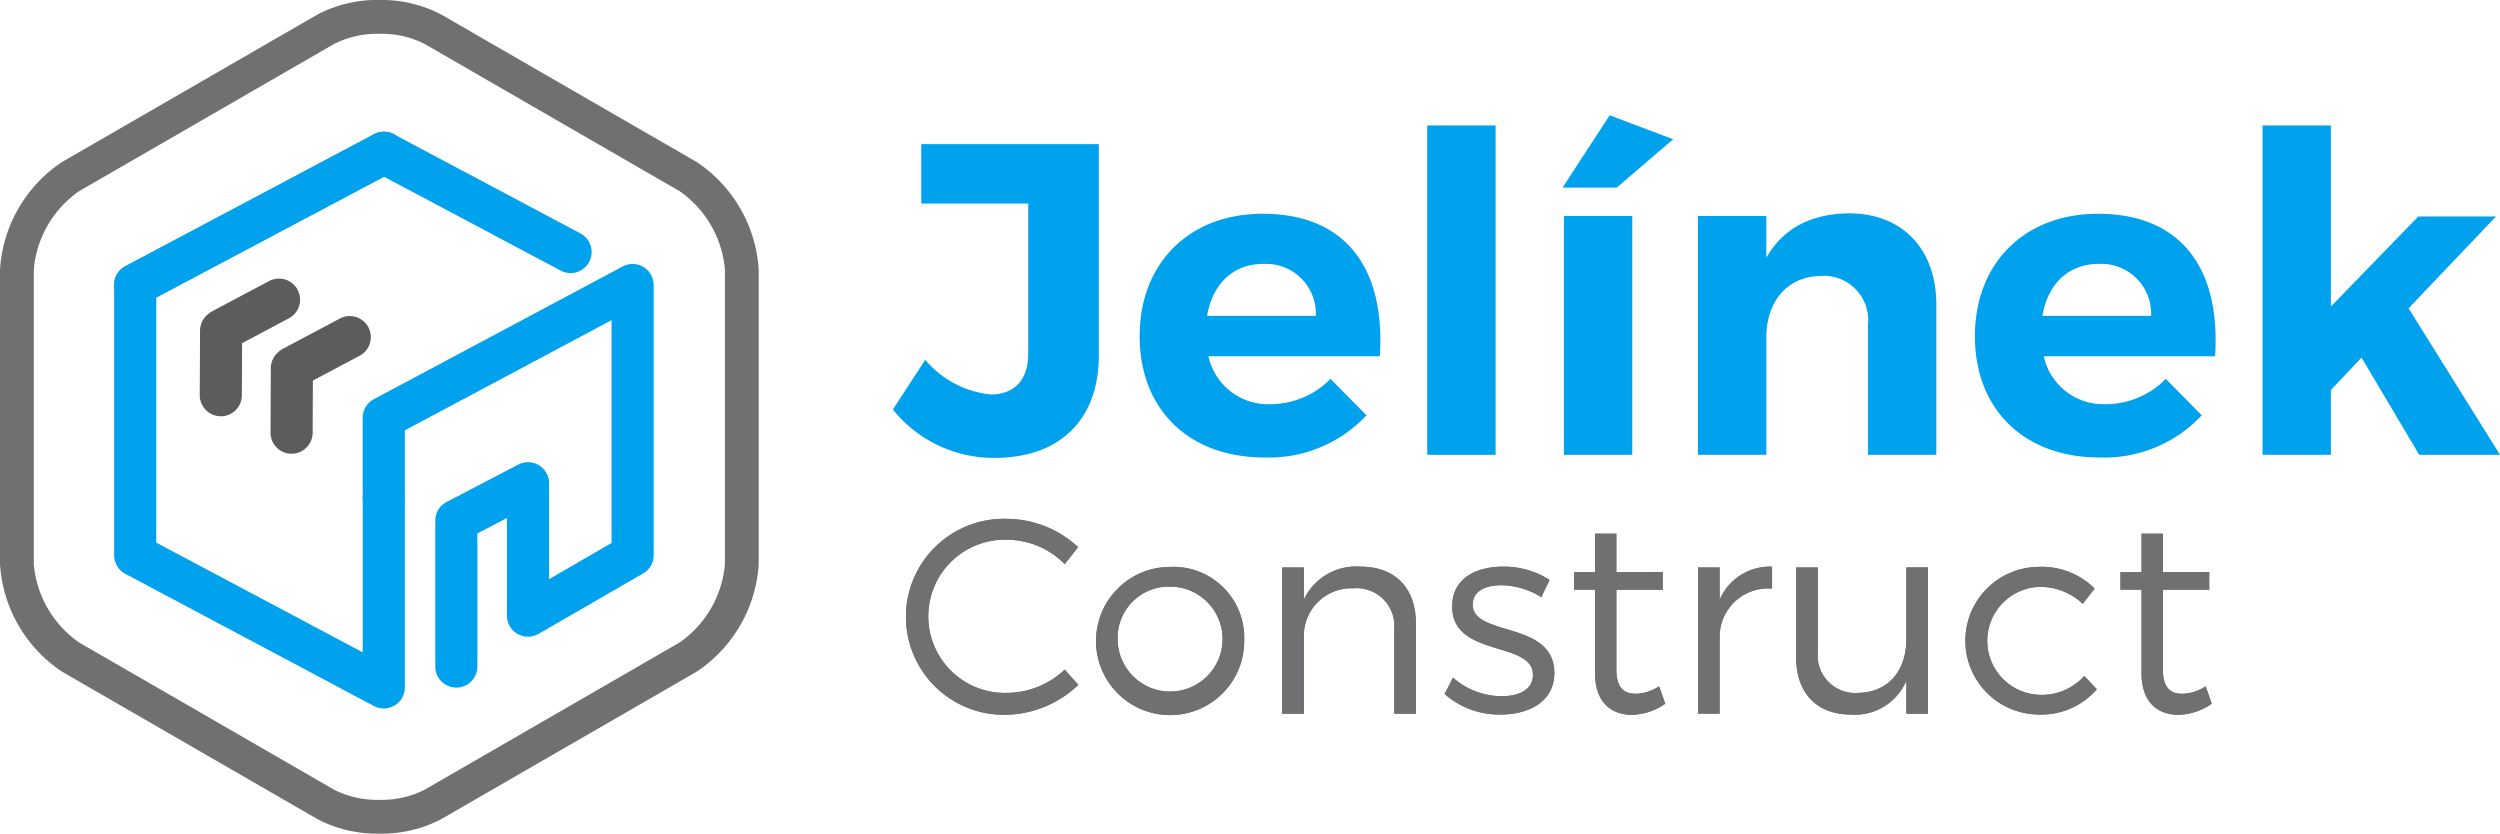 <svg xmlns="http://www.w3.org/2000/svg" xmlns:xlink="http://www.w3.org/1999/xlink" id="Group_2" data-name="Group 2" width="200.567" height="66.88" viewBox="0 0 200.567 66.88"><defs><clipPath id="clip-path"><rect id="Rectangle_2" data-name="Rectangle 2" width="200.567" height="66.88" fill="none"></rect></clipPath></defs><g id="Group_1" data-name="Group 1" clip-path="url(#clip-path)"><path id="Path_1" data-name="Path 1" d="M30.436,2.713h0a7.653,7.653,0,0,0-3.629.811L6.34,15.341a8.552,8.552,0,0,0-3.628,6.284V45.257A8.553,8.553,0,0,0,6.34,51.541L26.807,63.358a7.652,7.652,0,0,0,3.629.811,7.646,7.646,0,0,0,3.627-.811L54.529,51.541a8.553,8.553,0,0,0,3.629-6.284V21.625a8.552,8.552,0,0,0-3.629-6.284L34.064,3.524a7.647,7.647,0,0,0-3.628-.812m0,64.168a10.29,10.29,0,0,1-4.985-1.175L4.984,53.891A11.2,11.2,0,0,1,0,45.257V21.625a11.2,11.2,0,0,1,4.984-8.633L25.45,1.176A10.286,10.286,0,0,1,30.436,0a10.275,10.275,0,0,1,4.982,1.176L55.884,12.992a11.2,11.2,0,0,1,4.985,8.633V45.257a11.2,11.2,0,0,1-4.985,8.633L35.418,65.706a10.279,10.279,0,0,1-4.982,1.175" fill="#6e7072"></path><path id="Path_2" data-name="Path 2" d="M44.049,72.146a1.705,1.705,0,0,1-.793-.2l-19.939-10.6a1.69,1.69,0,0,1-.9-1.492v-21.7a1.69,1.69,0,0,1,.9-1.492L43.27,26.077a1.689,1.689,0,1,1,1.585,2.984L25.8,39.175V58.844l16.56,8.8V55.228a1.689,1.689,0,0,1,3.379,0V70.455a1.686,1.686,0,0,1-1.689,1.69" transform="translate(-13.261 -15.307)" fill="#00a1ed"></path><path id="Path_3" data-name="Path 3" d="M24.111,39.849a1.69,1.69,0,0,1-.794-3.182L43.27,26.078a1.689,1.689,0,1,1,1.585,2.984L24.9,39.653a1.691,1.691,0,0,1-.791.2" transform="translate(-13.261 -15.307)" fill="#00a1ed"></path><path id="Path_4" data-name="Path 4" d="M87.921,37.216a1.688,1.688,0,0,1-.791-.2L72.16,29.062a1.689,1.689,0,0,1,1.585-2.984l14.971,7.957a1.689,1.689,0,0,1-.794,3.181" transform="translate(-42.149 -15.308)" fill="#00a1ed"></path><path id="Path_5" data-name="Path 5" d="M78.74,85.825a1.689,1.689,0,0,1-1.689-1.689v-11.7a1.687,1.687,0,0,1,.908-1.5l5.75-3a1.69,1.69,0,0,1,2.472,1.5v7.688l5.011-2.9V56.345L74.606,65.188v5.395a1.689,1.689,0,1,1-3.379,0V64.174a1.691,1.691,0,0,1,.9-1.491L92.088,52.039a1.69,1.69,0,0,1,2.484,1.491l0,21.672a1.691,1.691,0,0,1-.844,1.463l-8.389,4.848A1.69,1.69,0,0,1,82.8,80.049v-7.83l-2.373,1.238V84.136a1.69,1.69,0,0,1-1.689,1.689" transform="translate(-42.129 -30.662)" fill="#00a1ed"></path><path id="Path_6" data-name="Path 6" d="M40.915,65.756h-.008a1.689,1.689,0,0,1-1.681-1.7l.024-5.169a1.69,1.69,0,0,1,.559-1.25l.08-.07a1.624,1.624,0,0,1,.337-.235l4.565-2.423A1.689,1.689,0,1,1,46.375,57.9l-3.751,1.991-.02,4.187a1.689,1.689,0,0,1-1.688,1.682" transform="translate(-23.201 -32.362)" fill="#5a5c5e"></path><path id="Path_7" data-name="Path 7" d="M54.816,73.122h-.009a1.689,1.689,0,0,1-1.681-1.7l.024-5.169A1.687,1.687,0,0,1,53.715,65l.079-.07a1.668,1.668,0,0,1,.332-.232l4.566-2.424a1.689,1.689,0,1,1,1.585,2.984l-3.752,1.992-.019,4.187a1.691,1.691,0,0,1-1.689,1.682" transform="translate(-31.423 -36.719)" fill="#5a5c5e"></path><path id="Path_8" data-name="Path 8" d="M191.864,45.246c0,5.235-3.205,8.226-8.369,8.226a10.387,10.387,0,0,1-8.155-3.881l2.6-3.988a7.854,7.854,0,0,0,5.271,2.778c1.851,0,2.991-1.14,2.991-3.276V33.067h-8.582V28.3h14.245Z" transform="translate(-103.709 -16.736)" fill="#00a1ed"></path><path id="Path_9" data-name="Path 9" d="M237.938,50.172h0a4,4,0,0,0-4.238-4.166c-2.421,0-4.06,1.638-4.487,4.166Zm5.128,3.241H229.32a4.9,4.9,0,0,0,4.95,3.846,6.793,6.793,0,0,0,4.844-2.03L242,58.148a10.682,10.682,0,0,1-8.191,3.383c-6.125,0-10.007-3.917-10.007-9.722,0-5.912,4.024-9.829,9.865-9.829,6.731,0,9.864,4.452,9.4,11.431" transform="translate(-132.372 -24.831)" fill="#00a1ed"></path><rect id="Rectangle_1" data-name="Rectangle 1" width="5.484" height="26.424" transform="translate(114.503 10.064)" fill="#00a1ed"></rect><path id="Path_10" data-name="Path 10" d="M306.971,49.873h0V30.714h5.484V49.873Zm4.238-21.438h-4.345l3.775-5.8,5.093,1.923Z" transform="translate(-181.502 -13.385)" fill="#00a1ed"></path><path id="Path_11" data-name="Path 11" d="M352.571,49.23V61.267h-5.484V50.833a3.557,3.557,0,0,0-3.774-3.917c-2.743.036-4.38,2.1-4.38,4.914v9.437h-5.484V42.108h5.484v3.347c1.353-2.386,3.632-3.526,6.623-3.561,4.273,0,7.016,2.849,7.016,7.336" transform="translate(-197.225 -24.779)" fill="#00a1ed"></path><path id="Path_12" data-name="Path 12" d="M401.973,50.172h0a4,4,0,0,0-4.238-4.166c-2.421,0-4.06,1.638-4.487,4.166Zm5.128,3.241H393.355a4.9,4.9,0,0,0,4.95,3.846,6.794,6.794,0,0,0,4.844-2.03l2.884,2.92a10.68,10.68,0,0,1-8.19,3.383c-6.125,0-10.007-3.917-10.007-9.722,0-5.912,4.024-9.829,9.865-9.829,6.73,0,9.864,4.452,9.4,11.431" transform="translate(-229.394 -24.831)" fill="#00a1ed"></path><path id="Path_13" data-name="Path 13" d="M449.8,45.859v5.2h-5.484V24.634H449.8V39.163l7.016-7.229h6.231l-7.015,7.371,7.336,11.752h-6.481l-4.629-7.8Z" transform="translate(-262.8 -14.57)" fill="#00a1ed"></path><path id="Path_14" data-name="Path 14" d="M191.692,104.176l-1.068,1.358a6.547,6.547,0,0,0-4.608-1.959,6.147,6.147,0,1,0,0,12.288,6.8,6.8,0,0,0,4.608-1.869l1.091,1.224a8.6,8.6,0,0,1-5.788,2.4,7.861,7.861,0,1,1,.067-15.716,8.426,8.426,0,0,1,5.7,2.27" transform="translate(-105.204 -60.275)" fill="#6e7072"></path><path id="Path_15" data-name="Path 15" d="M216.975,117.253h0a4.209,4.209,0,1,0,4.207-4.341,4.11,4.11,0,0,0-4.207,4.341m10.151-.022a5.944,5.944,0,1,1-5.944-5.9,5.692,5.692,0,0,1,5.944,5.9" transform="translate(-127.307 -65.85)" fill="#6e7072"></path><path id="Path_16" data-name="Path 16" d="M262.522,115.841v7.235h-1.736v-6.767a3.037,3.037,0,0,0-3.317-3.294,3.811,3.811,0,0,0-3.94,3.762v6.3h-1.737V111.344h1.737v2.582a4.63,4.63,0,0,1,4.541-2.649c2.8,0,4.452,1.737,4.452,4.564" transform="translate(-148.928 -65.817)" fill="#6e7072"></path><path id="Path_17" data-name="Path 17" d="M292.13,112.346l-.668,1.38a6.194,6.194,0,0,0-3.183-.957c-1.313,0-2.315.467-2.315,1.558,0,2.6,6.545,1.269,6.545,5.476,0,2.315-2.048,3.339-4.3,3.339a6.618,6.618,0,0,1-4.5-1.648l.668-1.313a5.941,5.941,0,0,0,3.9,1.492c1.38,0,2.493-.512,2.515-1.669.067-2.827-6.5-1.38-6.478-5.543,0-2.248,1.937-3.183,4.074-3.183a6.78,6.78,0,0,1,3.74,1.068" transform="translate(-167.81 -65.818)" fill="#6e7072"></path><path id="Path_18" data-name="Path 18" d="M316.423,118.439a4.9,4.9,0,0,1-2.649.89c-1.714,0-2.983-1.024-2.983-3.339v-6.7H309.1v-1.4h1.692v-3.094H312.5v3.094l3.718-.022v1.425H312.5v6.389c0,1.425.557,1.959,1.559,1.959a3.554,3.554,0,0,0,1.87-.6Z" transform="translate(-182.824 -61.982)" fill="#6e7072"></path><path id="Path_19" data-name="Path 19" d="M335.187,113.949a4.382,4.382,0,0,1,4.207-2.671v1.758a3.892,3.892,0,0,0-4.207,3.807v6.233h-1.736V111.345h1.736Z" transform="translate(-197.227 -65.818)" fill="#6e7072"></path><path id="Path_20" data-name="Path 20" d="M363.308,123.173h-1.736v-2.649a4.473,4.473,0,0,1-4.452,2.716c-2.738,0-4.386-1.737-4.386-4.564v-7.235h1.737v6.767a3.008,3.008,0,0,0,3.25,3.295c2.427-.045,3.851-1.8,3.851-4.3v-5.765h1.736Z" transform="translate(-208.632 -65.915)" fill="#6e7072"></path><path id="Path_21" data-name="Path 21" d="M396.4,113.067l-.957,1.224a4.952,4.952,0,0,0-3.5-1.358,4.333,4.333,0,0,0,0,8.659,4.584,4.584,0,0,0,3.629-1.514l1,1.069a5.889,5.889,0,0,1-4.7,2.025,5.922,5.922,0,0,1,0-11.843,6,6,0,0,1,4.519,1.736" transform="translate(-228.352 -65.849)" fill="#6e7072"></path><path id="Path_22" data-name="Path 22" d="M423.74,118.439a4.9,4.9,0,0,1-2.649.89c-1.714,0-2.983-1.024-2.983-3.339v-6.7h-1.692v-1.4h1.692v-3.094h1.714v3.094l3.718-.022v1.425h-3.718v6.389c0,1.425.557,1.959,1.559,1.959a3.554,3.554,0,0,0,1.87-.6Z" transform="translate(-246.299 -61.982)" fill="#6e7072"></path><path id="Path_23" data-name="Path 23" d="M191.692,104.176l-1.068,1.358a6.547,6.547,0,0,0-4.608-1.959,6.147,6.147,0,1,0,0,12.288,6.8,6.8,0,0,0,4.608-1.869l1.091,1.224a8.6,8.6,0,0,1-5.788,2.4,7.861,7.861,0,1,1,.067-15.716,8.426,8.426,0,0,1,5.7,2.27" transform="translate(-105.204 -60.275)" fill="#6e7072"></path><path id="Path_24" data-name="Path 24" d="M216.975,117.253h0a4.209,4.209,0,1,0,4.207-4.341,4.11,4.11,0,0,0-4.207,4.341m10.151-.022a5.944,5.944,0,1,1-5.944-5.9,5.692,5.692,0,0,1,5.944,5.9" transform="translate(-127.307 -65.85)" fill="#6e7072"></path><path id="Path_25" data-name="Path 25" d="M262.522,115.841v7.235h-1.736v-6.767a3.037,3.037,0,0,0-3.317-3.294,3.811,3.811,0,0,0-3.94,3.762v6.3h-1.737V111.344h1.737v2.582a4.63,4.63,0,0,1,4.541-2.649c2.8,0,4.452,1.737,4.452,4.564" transform="translate(-148.928 -65.817)" fill="#6e7072"></path><path id="Path_26" data-name="Path 26" d="M292.13,112.346l-.668,1.38a6.194,6.194,0,0,0-3.183-.957c-1.313,0-2.315.467-2.315,1.558,0,2.6,6.545,1.269,6.545,5.476,0,2.315-2.048,3.339-4.3,3.339a6.618,6.618,0,0,1-4.5-1.648l.668-1.313a5.941,5.941,0,0,0,3.9,1.492c1.38,0,2.493-.512,2.515-1.669.067-2.827-6.5-1.38-6.478-5.543,0-2.248,1.937-3.183,4.074-3.183a6.78,6.78,0,0,1,3.74,1.068" transform="translate(-167.81 -65.818)" fill="#6e7072"></path><path id="Path_27" data-name="Path 27" d="M316.423,118.439a4.9,4.9,0,0,1-2.649.89c-1.714,0-2.983-1.024-2.983-3.339v-6.7H309.1v-1.4h1.692v-3.094H312.5v3.094l3.718-.022v1.425H312.5v6.389c0,1.425.557,1.959,1.559,1.959a3.554,3.554,0,0,0,1.87-.6Z" transform="translate(-182.824 -61.982)" fill="#6e7072"></path><path id="Path_28" data-name="Path 28" d="M335.187,113.949a4.382,4.382,0,0,1,4.207-2.671v1.758a3.892,3.892,0,0,0-4.207,3.807v6.233h-1.736V111.345h1.736Z" transform="translate(-197.227 -65.818)" fill="#6e7072"></path><path id="Path_29" data-name="Path 29" d="M363.308,123.173h-1.736v-2.649a4.473,4.473,0,0,1-4.452,2.716c-2.738,0-4.386-1.737-4.386-4.564v-7.235h1.737v6.767a3.008,3.008,0,0,0,3.25,3.295c2.427-.045,3.851-1.8,3.851-4.3v-5.765h1.736Z" transform="translate(-208.632 -65.915)" fill="#6e7072"></path><path id="Path_30" data-name="Path 30" d="M396.4,113.067l-.957,1.224a4.952,4.952,0,0,0-3.5-1.358,4.333,4.333,0,0,0,0,8.659,4.584,4.584,0,0,0,3.629-1.514l1,1.069a5.889,5.889,0,0,1-4.7,2.025,5.922,5.922,0,0,1,0-11.843,6,6,0,0,1,4.519,1.736" transform="translate(-228.352 -65.849)" fill="#6e7072"></path><path id="Path_31" data-name="Path 31" d="M423.74,118.439a4.9,4.9,0,0,1-2.649.89c-1.714,0-2.983-1.024-2.983-3.339v-6.7h-1.692v-1.4h1.692v-3.094h1.714v3.094l3.718-.022v1.425h-3.718v6.389c0,1.425.557,1.959,1.559,1.959a3.554,3.554,0,0,0,1.87-.6Z" transform="translate(-246.299 -61.982)" fill="#6e7072"></path></g></svg>